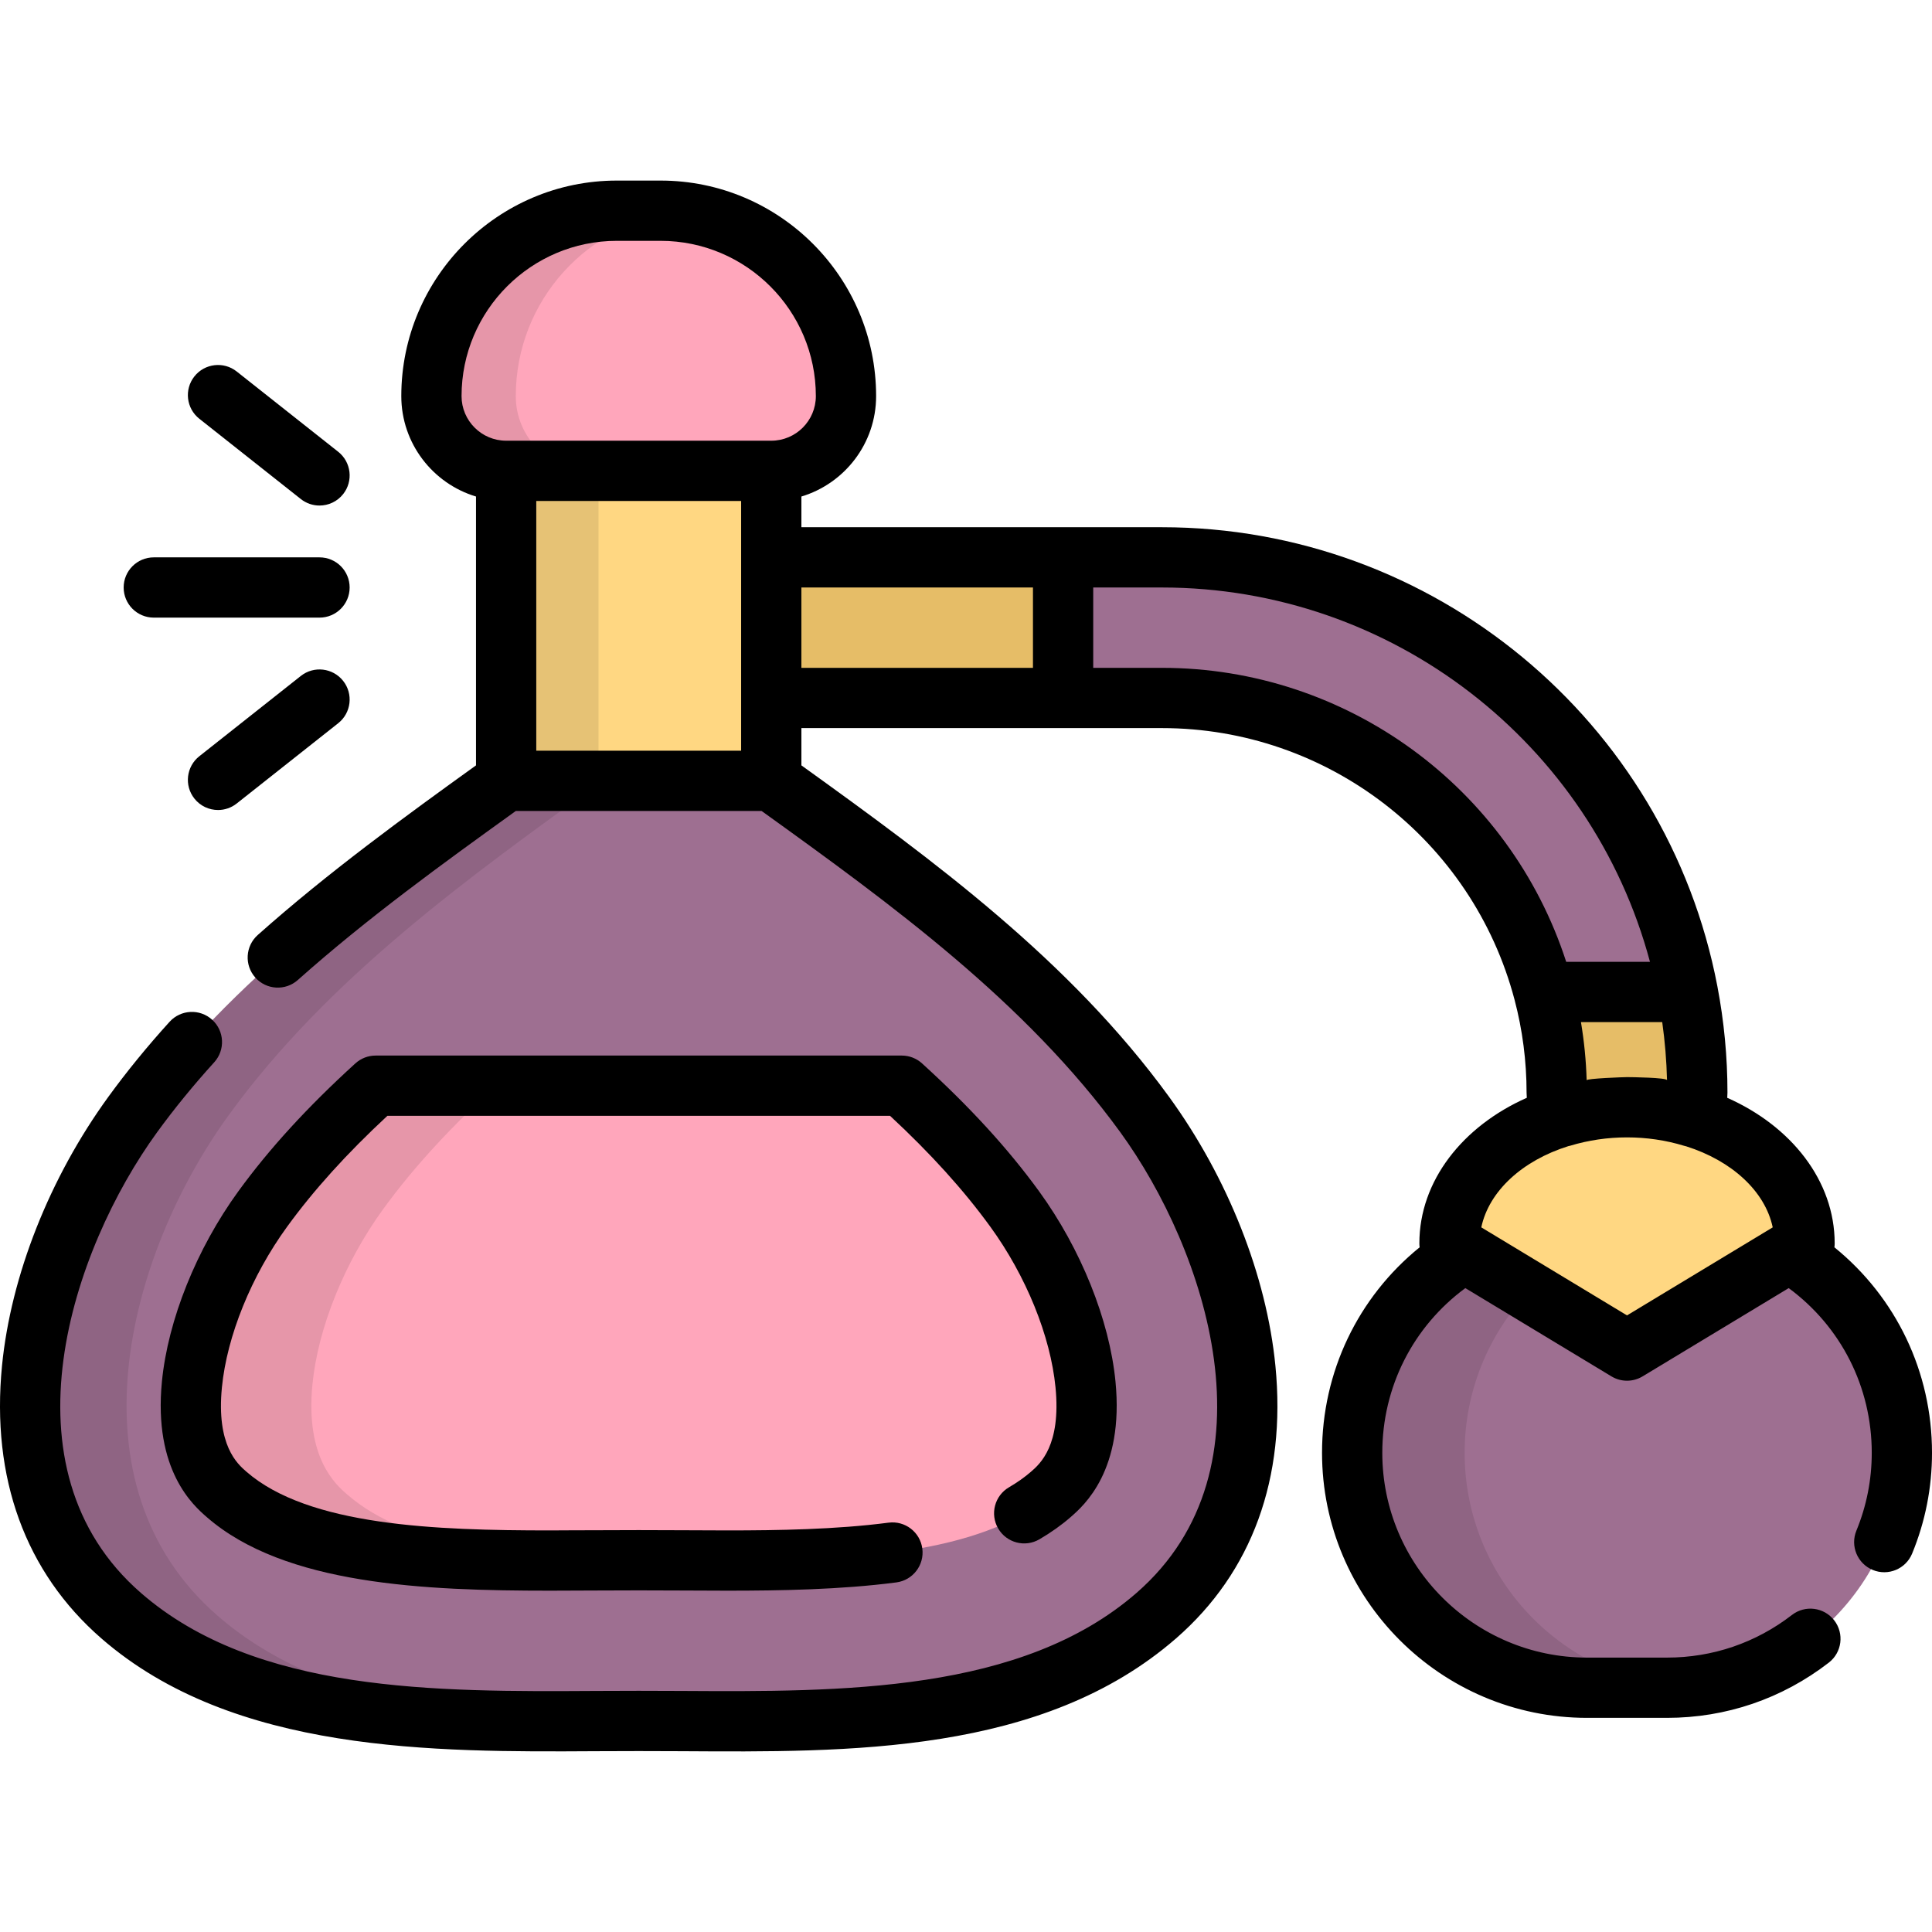 <?xml version="1.0" encoding="iso-8859-1"?>
<!-- Uploaded to: SVG Repo, www.svgrepo.com, Generator: SVG Repo Mixer Tools -->
<svg version="1.1" id="Layer_1" xmlns="http://www.w3.org/2000/svg" xmlns:xlink="http://www.w3.org/1999/xlink" 
	 viewBox="0 0 512 512" xml:space="preserve">
<path style="fill:#9E6F91;" d="M307.934,147.714h-26.207h-26.044v37.263h26.044h26.208c48.458,0,89.321,33.123,101.149,77.915
	h38.189C434.751,197.381,377.039,147.714,307.934,147.714z"/>
<path style="fill:#E6BD67;" d="M179.907,147.714c-10.29,0-18.632,8.342-18.632,18.632c0,10.29,8.342,18.632,18.632,18.632h101.269
	v-37.263H179.907z"/>
<rect x="134.123" y="110.459" style="fill:#FFD782;" width="70.263" height="105.423"/>
<rect x="134.123" y="110.459" style="opacity:0.1;enable-background:new    ;" width="24.487" height="105.423"/>
<path style="fill:#9E6F91;" d="M204.392,206.933c35.754,25.702,72.786,52.428,98.954,88.432
	c27.155,37.362,43.021,98.035,3.087,132.799c-35.703,31.082-93.001,27.899-137.173,27.899s-101.468,3.183-137.173-27.899
	C-7.847,393.4,8.02,332.726,35.175,295.365c26.167-36.003,63.199-62.73,98.954-88.432L204.392,206.933L204.392,206.933z"/>
<g style="opacity:0.1;">
	<path d="M194.812,456.063c-4.152,0-8.42,0.028-12.776,0.053c6.811,0.039,13.837,0.068,20.965-0.026
		C200.229,456.075,197.495,456.063,194.812,456.063z"/>
	<path d="M57.639,428.165c-39.934-34.765-24.068-95.438,3.088-132.8c26.167-36.003,63.199-62.729,98.954-88.432h-25.552
		c-35.754,25.702-72.786,52.428-98.954,88.432C8.02,332.727-7.846,393.4,32.088,428.165c33.535,29.194,86.118,28.159,128.983,27.926
		C124.274,455.604,84.738,451.756,57.639,428.165z"/>
</g>
<path style="fill:#FFA6BB;" d="M287.663,366.89c-1.465-14.957-8.481-32.336-18.767-46.487c-8.497-11.691-18.712-22.48-29.919-32.674
	H99.543c-11.207,10.194-21.422,20.984-29.919,32.674c-10.287,14.153-17.302,31.531-18.767,46.487
	c-1.909,19.489,6.157,26.51,9.193,29.155c18.576,16.17,53.987,17.525,85.719,17.524c4.037,0,8.024-0.022,11.935-0.046
	c3.933-0.023,7.792-0.046,11.557-0.046s7.623,0.022,11.554,0.046c3.912,0.022,7.898,0.046,11.938,0.046
	c31.733,0,67.144-1.353,85.719-17.525C281.506,393.401,289.572,386.378,287.663,366.89z"/>
<g style="opacity:0.1;">
	<path d="M201.2,413.477c-3.765,0-7.624,0.022-11.557,0.046c-1.459,0.009-2.936,0.016-4.414,0.023
		c2.486,0.013,4.989,0.022,7.523,0.022c3.83,0,7.712-0.021,11.613-0.084C203.308,413.482,202.243,413.477,201.2,413.477z"/>
	<path d="M91.99,396.044c-3.036-2.644-11.103-9.666-9.193-29.155c1.465-14.956,8.481-32.335,18.767-46.487
		c8.497-11.69,18.714-22.48,29.919-32.674h-31.94c-11.207,10.194-21.422,20.984-29.919,32.674
		c-10.287,14.153-17.302,31.531-18.767,46.487c-1.909,19.489,6.157,26.51,9.193,29.155c18.576,16.17,53.987,17.525,85.719,17.524
		c4.037,0,8.024-0.022,11.935-0.046c2.838-0.017,5.622-0.03,8.377-0.038C137.663,413.025,108.321,410.261,91.99,396.044z"/>
</g>
<path style="fill:#E6BD67;" d="M431.171,308.213c10.29,0,18.632-8.342,18.632-18.632c0-9.122-0.876-18.043-2.529-26.69h-38.189
	c2.251,8.524,3.456,17.469,3.456,26.69C412.539,299.871,420.881,308.213,431.171,308.213z"/>
<path style="fill:#9E6F91;" d="M441.753,322.758h-21.161c-34.384,0-62.258,27.874-62.258,62.258l0,0
	c0,34.384,27.874,62.258,62.258,62.258h21.161c34.384,0,62.258-27.874,62.258-62.258l0,0
	C504.01,350.632,476.136,322.758,441.753,322.758z"/>
<path style="opacity:0.1;enable-background:new    ;" d="M388.143,385.017c0-32.929,25.569-59.869,57.933-62.092
	c-1.431-0.098-2.869-0.166-4.325-0.166H420.59c-34.384,0-62.258,27.874-62.258,62.258s27.874,62.258,62.258,62.258h21.161
	c1.455,0,2.894-0.068,4.325-0.166C413.713,444.886,388.143,417.945,388.143,385.017z"/>
<path style="fill:#FFA6BB;" d="M175.056,55.845h-11.592c-27.137,0-49.135,21.999-49.135,49.135l0,0
	c0,10.935,8.864,19.799,19.799,19.799h70.263c10.935,0,19.799-8.864,19.799-19.799l0,0
	C224.192,77.844,202.192,55.845,175.056,55.845z"/>
<path style="opacity:0.1;enable-background:new    ;" d="M136.687,104.981L136.687,104.981c0-25.317,19.149-46.154,43.752-48.836
	c-1.768-0.193-3.563-0.299-5.383-0.299h-11.592c-27.137,0-49.135,21.999-49.135,49.135l0,0c0,10.935,8.864,19.799,19.799,19.799
	h22.358C145.552,124.781,136.687,115.916,136.687,104.981z"/>
<path style="fill:#FFD782;" d="M478.216,329.506c0-19.919-21.063-36.066-47.045-36.066s-47.045,16.148-47.045,36.066l47.045,28.422
	L478.216,329.506z"/>
<path d="M273.232,390.014c-1.675,1.458-3.637,2.846-5.833,4.128c-3.809,2.223-5.094,7.113-2.871,10.921
	c2.223,3.808,7.114,5.094,10.921,2.871c3.059-1.785,5.841-3.761,8.268-5.875c3.514-3.06,14.208-12.368,11.898-35.955
	c-1.597-16.31-9.169-35.153-20.254-50.403c-8.201-11.284-18.343-22.37-31.006-33.887c-1.47-1.337-3.386-2.078-5.373-2.078H99.545
	c-1.988,0-3.903,0.741-5.373,2.078c-12.663,11.52-22.804,22.604-31.005,33.887c-11.084,15.25-18.656,34.093-20.255,50.403
	c-2.31,23.585,8.384,32.896,11.899,35.956c20.65,17.978,57.757,19.486,90.926,19.486c0.011,0,0.026,0,0.026,0
	c4.063,0,8.065-0.022,11.993-0.046c7.832-0.048,15.183-0.048,23.015,0c3.926,0.022,7.93,0.046,11.985,0.046
	c13.859,0,30.016-0.261,44.788-2.193c4.373-0.573,7.454-4.58,6.881-8.954c-0.572-4.373-4.573-7.453-8.954-6.881
	c-13.862,1.814-29.372,2.058-42.716,2.058c-4.023,0-7.996-0.022-11.889-0.046c-7.892-0.048-15.311-0.048-23.204,0
	c-3.908,0.022-7.917,0.003-11.925,0.046c-30.276,0-63.949-1.207-80.438-15.562c-2.393-2.084-7.998-6.963-6.49-22.354
	c1.333-13.605,7.793-29.52,17.279-42.571c7.066-9.722,15.776-19.357,26.572-29.385H235.87
	c10.795,10.026,19.505,19.661,26.572,29.385c9.487,13.053,15.946,28.967,17.278,42.571
	C281.227,383.054,275.624,387.933,273.232,390.014z"/>
<path d="M84.675,147.707h-43.92c-4.41,0-7.985,3.575-7.985,7.985s3.575,7.985,7.985,7.985h43.919c4.41,0,7.985-3.575,7.985-7.985
	S89.085,147.707,84.675,147.707z"/>
<path d="M79.722,132.251c1.466,1.16,3.213,1.723,4.949,1.723c2.357,0,4.692-1.039,6.268-3.031c2.736-3.459,2.151-8.48-1.308-11.216
	L62.729,98.449c-3.459-2.736-8.479-2.151-11.216,1.308c-2.736,3.459-2.15,8.481,1.308,11.216L79.722,132.251z"/>
<path d="M90.938,180.442c-2.736-3.459-7.758-4.045-11.216-1.308l-26.9,21.278c-3.459,2.735-4.045,7.757-1.308,11.216
	c1.576,1.992,3.91,3.031,6.268,3.031c1.734,0,3.483-0.563,4.949-1.723l26.9-21.278C93.088,188.922,93.674,183.9,90.938,180.442z"/>
<path d="M26.847,434.181c35.001,30.469,88.318,30.156,131.158,29.906c7.66-0.045,14.855-0.045,22.516,0
	c44.179,0.26,95.742,0.926,131.158-29.906c20.131-17.524,29.231-42.5,26.319-72.228c-2.339-23.875-12.614-49.859-28.19-71.29
	c-26.256-36.125-62.255-62.53-97.428-87.83v-9.879h69.351h26.208c43.819,0,82.239,29.594,93.428,71.969
	c2.118,8.019,3.192,16.313,3.192,24.651c0,0.454,0.037,0.905,0.061,1.357c-16.961,7.513-28.474,21.982-28.474,38.567
	c0,0.355,0.025,0.706,0.07,1.052c-16.343,13.259-25.864,33.012-25.864,54.458c0,38.732,31.511,70.243,70.243,70.243h21.162
	c15.669,0,30.504-5.061,42.898-14.637c3.49-2.697,4.133-7.711,1.437-11.201c-2.696-3.49-7.711-4.134-11.2-1.437
	c-9.574,7.396-21.031,11.306-33.135,11.306h-21.162c-29.925,0-54.273-24.347-54.273-54.273c0-17.434,8.144-33.424,22.007-43.646
	l38.718,23.392c2.539,1.534,5.719,1.534,8.259,0l38.718-23.392c13.863,10.222,22.007,26.212,22.007,43.646
	c0,7.126-1.369,14.065-4.068,20.628c-1.678,4.079,0.268,8.744,4.347,10.422c4.079,1.677,8.745-0.268,10.422-4.347
	c3.496-8.499,5.269-17.483,5.269-26.703c0-21.447-9.521-41.2-25.865-54.458c0.046-0.346,0.07-0.697,0.07-1.052
	c0-16.585-11.513-31.054-28.474-38.567c0.023-0.452,0.061-0.904,0.061-1.357c0-9.432-0.899-18.916-2.671-28.19
	c-13.475-70.496-75.374-121.664-147.182-121.664h-26.208H212.38v-8.137c11.44-3.439,19.799-14.064,19.799-26.61
	c0-31.496-25.624-57.12-57.12-57.12h-11.591c-31.496,0-57.12,25.624-57.12,57.12c0,12.545,8.36,23.17,19.799,26.61v71.249
	c-18.639,13.409-39.335,28.467-57.84,44.951c-3.293,2.933-3.585,7.981-0.651,11.274s7.982,3.584,11.274,0.651
	c18.331-16.33,38.332-30.817,57.775-44.798h65.119c34.538,24.834,70,50.652,95.067,85.141
	c22.515,30.978,42.241,89.055,4.303,122.083c-30.451,26.51-78.336,26.23-120.577,25.981c-7.724-0.046-14.98-0.046-22.704,0
	c-42.246,0.249-90.127,0.529-120.578-25.981c-37.938-33.027-18.212-91.104,4.303-122.083c4.509-6.204,9.6-12.441,15.13-18.534
	c2.964-3.265,2.718-8.316-0.547-11.279c-3.266-2.964-8.316-2.718-11.279,0.547c-5.916,6.52-11.374,13.207-16.221,19.877
	c-15.576,21.431-25.851,47.415-28.19,71.29C-2.383,391.681,6.717,416.657,26.847,434.181z M446.882,303.794
	c12.012,3.809,20.873,11.843,22.909,21.47l-38.616,23.33l-38.616-23.331c2.045-9.667,10.97-17.73,23.061-21.519
	c0.145-0.035,0.29-0.054,0.433-0.098c4.903-1.489,10.001-2.227,15.123-2.227c5.117,0,10.229,0.731,15.125,2.227
	C446.492,303.705,446.687,303.75,446.882,303.794z M441.78,286.264c-0.019-0.691-9.474-0.816-10.605-0.816
	c-0.901,0-10.708,0.358-10.695,0.829c-0.151-5.171-0.657-10.321-1.512-15.408h21.54C441.227,275.973,441.651,281.122,441.78,286.264
	z M289.715,155.692h18.223c60.889,0,113.802,41.171,129.324,99.208h-22.2c-14.944-46.176-58.138-77.915-107.124-77.915h-18.223
	L289.715,155.692L289.715,155.692z M273.745,155.692v21.293h-61.366v-21.293H273.745z M196.409,198.943h-54.293V132.76h54.293
	V198.943z M134.132,116.791c-6.515,0-11.815-5.301-11.815-11.815c0-22.691,18.46-41.15,41.15-41.15h11.591
	c22.691,0,41.15,18.46,41.15,41.15c0,6.515-5.3,11.815-11.815,11.815H134.132z"/>
</svg>